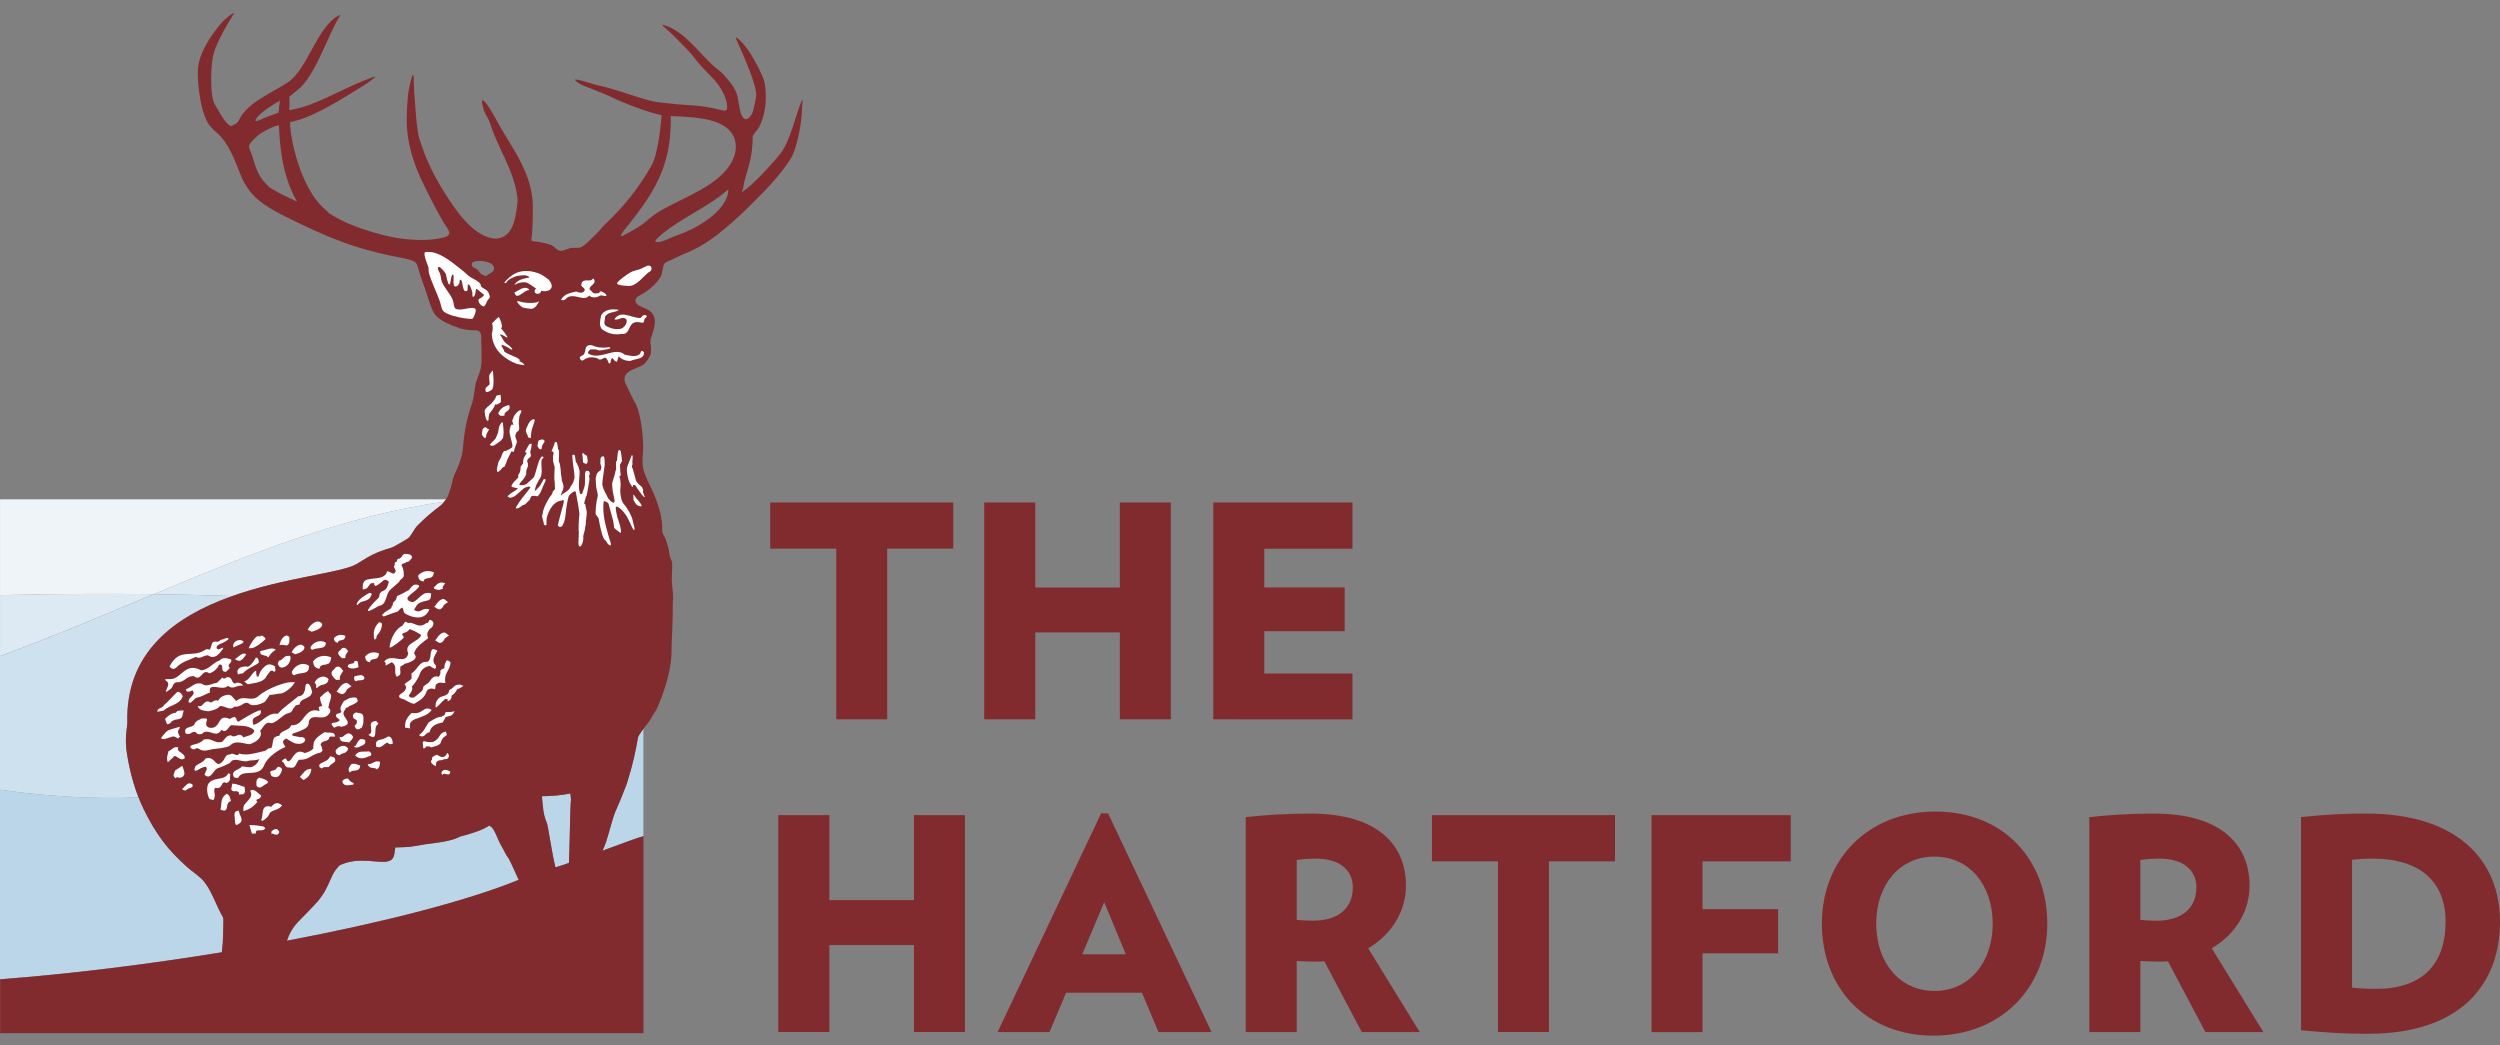 <svg fill="none" height="46" viewBox="0 0 110 46" width="110" xmlns="http://www.w3.org/2000/svg"><rect x="0" y="0" width="110" height="46" fill="#808080" stroke="none"/><path d="m.001 21.97v4.216c2.27-.051 4.531-.07 6.766-.042 4.284-1.791 8.3-3.414 12.777-4.07.03-.039.056-.074.077-.104h-19.619z" fill="#eff4f9"/><path d="m15.697 24.811c.599-.37.774-.493 1.527-.717.121-.035.624-.35.713-.399.131-.072.281-.425.423-.564.358-.364.628-.588 1.055-.916.036-.03.084-.086.127-.142-4.476.656-8.492 2.278-12.777 4.071 1.158.014 2.306.044 3.446.083 2.349-.833 4.846-1.024 5.484-1.416" fill="#deeaf3"/><path d="m.001 28.872c2.385-.884 4.609-1.828 6.766-2.73-2.234-.028-4.495-.009-6.766.042v2.688z" fill="#deeaf3"/><path d="m5.599 31.791c-.084-3.16 2.187-4.704 4.612-5.563-1.141-.039-2.288-.068-3.446-.083-2.156.901-4.38 1.845-6.765 2.731v5.873c2.145.308 4.178.414 6.094.34-.223-.566-.395-1.202-.504-1.881-.072-.413-.062-.747-.028-1.051.019-.151.037-.295.037-.365z" fill="#cee1ee"/><path d="m8.871 38.673c-.206-.199-.448-.354-.657-.541-.828-.742-1.348-1.407-1.908-2.556-.074-.155-.145-.32-.212-.491-1.916.074-3.948-.032-6.094-.339v8.339c3.082-.233 6.477-.652 9.758-1.189.022-.211.036-.392.042-.421 0-.011.047-1.071.014-1.107-.315-.524-.531-1.294-.943-1.694zm19.195-6.217c-.099.578-.214 1.151-.49 2.028 0 .001-.315.818-.441 1.08-.192.405-.301.97-.476 1.495-.008.022-.046.122-.102.259-.003.009-.037.082-.051.111.819-.302 1.606-.594 1.803-.64v-4.725c-.113.151-.232.325-.241.391zm-6.02 4.738c-.173-.285-.302-.832-.54-.862-.228.172-.762.349-1.286.482 0 0-.197.151-.935.255l-.585.08c-.282.039-.606.121-.907.124-.143.001-.275.007-.401.014-.062.287-.009.526-.323.61-.423.11-1.272-.227-2.124.173-.148.142-.262.311-.33.463-.306.686-.351.759-.613 1.096-.078.104-.748.791-.827.868-.301.298-.459.604-.553.893 4.139-.782 7.854-1.727 10.195-2.676-.21-.48-.412-.909-.429-.928-.156-.199-.174-.305-.344-.592zm1.799-2.161c.048.509.053.804.221 1.185.049.113.232 1.42.377 1.944.137-.039.321-.099.592-.195.028-.615.056-2.423.077-2.626.003-.032.011-.132.012-.164.003-.032-.011-.143-.028-.267-.387.083-.823.116-1.251.124" fill="#bbd6e9"/><path d="m31.963 7.463c-.744.916-2.308 1.384-3.155 1.971-.22.15-.396.35-.708.549-.095.057-.407.248-.616.343-.022.009-.126.097-.151.054-.05-.066.29-.449.325-.491.862-1.098 1.649-2.169 1.818-3.827.032-.377.052-.686.032-.954.072 0 .164.004.255.009 1.056.047 2.461.149 2.603 1.189.066.491-.189.894-.404 1.159zm.011 1.239c-.303.749-1.346 1.368-2.211 1.662-.243.079-.761.377-.92.266-.062-.047.269-.321.345-.382.752-.599 1.734-1.05 2.484-1.614.182-.143.342-.267.378-.303-.008.076-.008.21-.076.371zm-6.863 26.641c-.021.203-.05 2.011-.078 2.626-.27.096-.453.154-.591.196-.145-.524-.329-1.832-.377-1.944-.167-.381-.174-.677-.222-1.186.429-.008.863-.04 1.251-.122.017.124.031.236.029.267l-.013.164zm-12.486 6.049c.095-.289.252-.596.553-.893.079-.077.749-.765.827-.868.262-.337.306-.41.613-1.097.067-.152.182-.321.33-.463.852-.4 1.701-.062 2.124-.172.314-.083.262-.322.323-.61.126-.008.259-.013.401-.014.302-.002.625-.084.908-.124l.585-.08c.737-.105.934-.255.934-.255.524-.134 1.056-.311 1.287-.483.237.03.366.577.538.862.171.287.189.393.345.593.015.019.219.449.429.928-2.342.949-6.058 1.893-10.196 2.676zm8.355-29.551c-.052-.044-.271-.079-.215-.252.019-.053.141-.094.176-.095.362-.068.958.103.76.444 0 0-.313.211-.33.212 0 0-.145-.057-.174-.075-.086-.057-.16-.192-.216-.233zm-9.076-3.561c-.078-.064-.15-.132-.212-.21-.234-.21-.418-.591-.519-.968-.192-.734-.394-.586.061-1.037.11-.119.291-.236.496-.345.128-.063.306-.152.426-.183.036-.011.052-.018.113-.029.007.077.016.192.018.325.075 1.208.275 2.143.782 3.034-.454-.201-.749-.348-1.164-.588zm-.578-3.128c.218-.269.721-.561.919-.683.025-.014.05-.033.067-.046-.028.228-.042.44-.059.537-.111.041-.302.106-.499.178-.119.042-.273.135-.448.184-.134.033-.037-.099.021-.171zm21.097-3.364c.192.453.934 2.027.844 2.474-.035.174-.111.625-.175.735-.022.042-.149.262-.282.248-.276-.022-.298-.847-.386-1.102-.12-.333-.34-.586-.613-.889-.084-.093-.286-.241-.383-.321-.611-.535-1.374-1.635-2.254-1.838-.004-.001-.011-.004-.017.008-.003.009.005.033.021.05.034.032.24.188.662.619.242.247.57.564.766.841.232.328.811.842 1.012 1.134.137.202.33.531.364.835.022.199.022.259-.095.285-.075.022-.574-.167-1.338-.224-.069 0-.711-.057-.78-.057-.967-.108-.908-.066-1.73-.323-.549-.171-1.22-.408-1.819-.53-.072-.013-.865-.284-.912-.226-.037.04.228.202.284.226.234.104.909.351 1.169.473.329.161.624.287.917.401.455.178.886.339 1.432.463-.05.651-.178 1.739-.44 2.207-.522.938-1.245 1.846-2.009 2.556-.162.151-.318.373-.538.57-.188.173-.434.452-.614.494-.113.023-.267-.01-.398.017-.18.039-.323.138-.48.116-.154-.028-.206-.162-.343-.23-.179-.08-.47-.142-.693-.171-.168-.019-.236 0-.208-.152 0-.007.011-.015.018-.111.037-.495.044-.958.04-1.309-.022-1.433-.93-2.571-1.472-3.539-.131-.237-.411-.776-.629-1.025-.242-.268-.097.196-.059.345.047.171.198.366.248.51.037.082.069.202.098.284.286.846 1.016 1.986 1.125 3.008.007.064.021.146.018.192-.067.668-.166 1.509-.802 1.646-.039.011-.095.021-.134.021-1.003-.007-1.871-1.368-2.315-2.082-.448-.723-.78-1.383-1.072-2.313-.134-.428-.191-1.682-.232-2.135-.008-.074-.016-.543-.018-.606-.002-.026-.011-.061-.029-.061-.053 0-.133.425-.16.535-.091.361-.117 1.149-.117 1.471 0 .895.267 1.792.635 2.576.219.474.701 1.422.97 1.876.081.134.283.393.27.493-.029.23-.472.225-.612.266-.695.102-1.62.013-2.434-.211-.784-.215-1.514-.469-2.161-.871-.07-.054-.146-.098-.192-.166-.863-.675-1.384-2.217-1.569-3.394-.028-.2-.043-.46-.042-.498.08-.02.148-.039.217-.055.913-.228 2.14-1.017 2.826-1.44.235-.14.464-.29.675-.465.026-.022.034-.033.027-.041-.004-.006-.022-.003-.048.007-.99.307-2.31 1.117-3.233 1.352-.067.018-.324.086-.495.114 0-.088.007-.265.007-.303.002-.107-.003-.204-.003-.295.105-.072.212-.18.358-.292.791-.618 1.319-2.386 1.861-3.259.006-.007.024-.036.017-.042-.007-.007-.021.003-.042.013-.953.444-1.404 2.39-2.255 2.946-.693.455-1.564.802-2.031 1.443-.053.074-.17.356-.266.382-.038.008-.177.131-.25.091-.253-.152-.481-.634-.654-.905-.251-.397-.183-1.55-.13-1.977.08-.661.629-1.514.95-2.058.008-.011.011-.018.008-.022-.004-.006-.014.001-.026.006-.128.051-.44.331-.493.387-.448.506-1.025 1.352-1.069 2.054-.048.662.136 2.133.57 2.568.078.093.156.173.253.244.532.473.78 1.177 1.052 1.859.086.226.178.401.327.606.486.723 1.409 1.113 2.236 1.521.783.384 1.705.782 2.585 1.058.555.175 1.288.353 1.954.474.251.049.473.096.599.2.089.075.146.388.197.542.064.198.139.392.193.542.146.404.236.793.388 1.087.215.392.724.561 1.192.734.061.009.349.096.685.077.217-.008.244.248.232.368-.009.173.014.288.011.46-.009.443.03.444-.028.825-.011.087-.115.354-.185.573-.015.033-.036.068-.042.099-.044.213-.071.61-.141.826-.064.226-.344.918-.414 1.972-.029.426-.187.83-.382 1.238-.091.192-.075.297-.146.513-.073.226-.117.4-.192.519-.031.046-.158.231-.236.293-.426.328-.696.552-1.056.916-.141.14-.291.493-.423.564-.089.049-.592.364-.713.4-.752.224-.927.348-1.527.716-1.294.796-10.262.756-10.096 6.979 0 .071-.018.215-.037.364-.035.306-.045.64.028 1.052.141.884.389 1.695.716 2.372.559 1.149 1.08 1.815 1.907 2.556.209.186.45.342.657.541.411.4.628 1.169.943 1.694.033.035-.014 1.095-.014 1.107-.007.029-.02.211-.043.422-3.281.537-6.674.956-9.756 1.189v2.372h28.307v-8.67c-.197.046-.986.337-1.803.64l.05-.11c.056-.138.095-.239.103-.262.175-.524.284-1.089.477-1.494.127-.263.44-1.08.44-1.081.277-.877.393-1.45.491-2.027.017-.127.442-.649.442-.649.127-.164.227-.384.368-.584 0 0 .685-1.412.667-2.633-.007-.225.064-1.236.056-2.114.007-.05.014-.095.014-.152 0-.167-.017-.32-.036-.475 0-.014 0-.029-.003-.042-.004-.033-.003-.07-.007-.103-.035-.226.015-.67.004-.872-.015-.264-.109-.234-.128-.507-.015-.186-.075-.329-.124-.502-.033-.127-.106-.243-.167-.355-.011-.073-.018-.13-.018-.151.033-.945-.602-2.071-.618-2.11-.301-.687-.267-.713-.217-1.557-.035-1.032-.206-1.592-.312-1.853-.043-.025-.366-.712-.471-.935-.045-.093-.05-.193-.028-.285.071-.295.588-.381.795-.522.134-.087.284-.315.346-.477.005-.017.008-.032.008-.052v-.315c0-.025-.017-.044-.02-.066-.01-.047.005-.119.001-.173 0-.015 0-.031.005-.046.181-.556.37-1.048-.165-1.325-.22-.117-.516-.168-.503-.386.007-.167.223-.228.35-.312.339-.218.57-.421.761-.734.081-.136.081-.498.178-.591.068-.067.256-.124.382-.19.407-.206.805-.342 1.167-.55.98-.554 2.039-1.619 2.793-2.386.371-.378.969-1.059 1.244-1.55.219-.397.414-1.368.44-1.893.008-.125.037-.543.036-.563 0-.022-.002-.044-.011-.044-.009-.002-.021.008-.025.019-.26.631-.51 1.776-.918 2.309-.303.391-1.214 1.399-1.663 1.685l-.061.037c.014-.034.035-.082.044-.113.02-.051.03-.106.037-.154.105-.634.403-1.085.403-2.16 0-.105.196-.292.247-.378.345-.58.384-1.371.287-1.965-.064-.392-.642-1.405-.858-1.646-.018-.024-.353-.426-.401-.377-.021.018.015.099.032.132" fill="#822b2f"/><path d="m21.637 17.151c.139-.099.05-.828.05-.848 0-.017-.099.101-.142.167-.044.068-.003.364-.003.373 0 .011.003.042.004.055.006.009-.004.022-.017.026-.011.003-.057.062-.153.137-.001 0-.114.362.259.089zm6.698-1.655c-.17-.156-.103.057-.227.114-.178.099-.336.049-.613 0-.437-.381-1.047.254-1.604-.045-.05-.075.031-.132.075-.188.496-.041.162.109.682.002 0 0 .227-.026.208-.087-.018-.057-.391.098-.81-.103-.446-.049-.153.375-.476.478-.124.039-.022.24.081.188.103-.051.213-.199.63-.096.222.232.329-.288.492.193.034.099.096-.009.096-.009-.013-.105.031-.141.077-.195.054.059.094.162.199.166l.076-.239c.11.138.314.208.515.207.235-.115.622-.061.599-.386zm-2.41-2.493c.107.107.319.102.43.028.119-.08.176.009.304-.01.128-.021-.251-.288-.276-.175-.017.096-.086.028-.176.067-.125.019-.18-.127-.267-.18-.003-.069.037-.116.086-.162l.049-.043c.103-.094.117-.164.031-.281-.095.117-.174.09-.303.09-.156.005-.224.066-.227.227.047.083.185.122.146.221-.067.143-.271.091-.356.04-.263.062-.539.099-.682.364.097.037.149.028.221-.043l.063-.058c.022-.022.043-.033.071-.033.323-.113.652.215.889-.051zm-2.907.301c-.106-.017-.152-.055-.243-.052-.103.004.18.26.213.273.074.026.343.066.382.066.225-.028.27-.226.358-.339-.139.099-.469.088-.71.052zm.278-.542c-.172-.237-.473.015-.661.112.114.381.411-.129.661-.112zm3.149 1.142c-.035.204-.099.379.028.57.068.045.384.309.861.219.497.063.206-.66.88-.499.195.048.06-.129.217-.232 0 0 .067-.066-.006-.086-.073-.02-.128-.036-.238.118-.407.008-.858-.381-1.154.051.158.091.371-.189.54.024.029.223-.162.405-.339.411-.217.004-.265-.007-.472-.09-.286-.097-.12-.292-.14-.45.133-.245.422-.16.612-.303-.286-.062-.672-.029-.791.268zm-3.623 1.974c.018-.009.042-.014.066-.021-.029-.039-.082-.086-.124-.107l-.479-.215c-.002-.003-.004-.004-.004-.009-.032-.014-.061-.034-.09-.057-.006-.029-.015-.059-.028-.089-.013-.024-.031-.043-.047-.067l-.007-.032c-.005-.001-.011-.001-.014-.003-.007-.009-.011-.019-.019-.028l-.004-.086c.115.034.325.138.413.216l.065-.003c-.064-.149-.258-.222-.358-.345-.07-.088-.104-.199-.18-.283l-.006-.042c.101.019.196.081.267.136l.064-.005c-.041-.073-.186-.28-.29-.385.013-.028.034-.051.038-.078.011-.106-.074-.331-.138-.427-.079.053-.209.182-.297.282l.006.011c.037.138.032.298-.016.441.019.745.619 1.138 1.079 1.321.087.021.176.045.264.053.033 0 .067.009.1.017-.025-.033-.049-.061-.072-.096-.064-.028-.104-.069-.185-.098" fill="#fff"/><path d="m24.142 12.303-.192-.14c-.18-.127-.332-.169-.581-.225-.547-.072-.863.124-1.179.494l.061.036c.128-.204.261-.227.475-.321.124-.015.469-.099.567.061-.212.046-.564.096-.653.334.128-.098.383-.151.546-.105.102.05.215.132.329.21.026.021.057.033.086.052-.018.008-.047.019-.054.03-.114.253.271.256.263.061.12.036.244.044.385-.039.177-.15.022-.352-.052-.447zm-2.969.309c-.019-.019-.016-.089-.035-.119-.128-.157-.292-.203-.449-.306-.124-.079-.237-.21-.374-.311-.371-.289-.788-.66-1.268-.773-.096-.02-.325-.03-.353 0-.079.098.135.568.156.658.02.073 0.0.151.02.234.084.35.353.89.468 1.219.079.222.075.379.174.48.145.147.637.273.94.313.076.007.298.035.332.018.047-.02.194-.345.137-.425-.092-.13-.509.03-.706.019-.293-.011-.199-.14-.29-.405-.104-.301-.365-.514-.49-.833-.031-.088-.033-.215-.075-.347-.013-.035-.153-.228-.062-.289.051-.039.275.218.316.303.019.043.085.48.156.47.076-.015.06-.491.174-.428.047.026-.037.432.056.504.057.041.164-.02.201-.118.046-.031-.008-.162.056-.172.13.017.061.581.277.502.092-.033-.002-.268.075-.288.076-.024.173.331.176.367.003.024-.007.151 0 .154.149.101.128-.306.178-.332.015-.006.333.267.33.256.011.096-.226.182-.232.21-.053.159.171.316.214.309.102-.011.149-.284.212-.309.046-.022.095-.138.043-.193-.057-.251-.222-.239-.356-.367zm-8.87 21.138c-.125-.054-.115.1-.231.137l-.073.015c-.138.036-.132.051-.056.242.259.135.382.004.465-.265 0 0 .021-.08-.106-.129zm-.891.468c-.132.061-.139.159-.128.28l.005.087c.08.072.138.088.22.043l.045-.032.043-.028c.065-.052-.004-.008.124-.08.128-.072.067-.129-.076-.196-.067-.033-.154-.046-.233-.076zm1.991-.274-.049.059-.051.057c-.028.036-.065.082-.107.126l.156.135c.221-.112.334-.272.345-.494l-.021.002c-.126.004-.203.055-.273.115zm2.838-.886c-.248.04-.46-.058-.614.18l.091.077c.221.121.416-.003.607-.075.028-.09 0-.118-.084-.182zm-.875.706c-.046.086-.027.138.018.228l.046-.039c.123-.095.401.033.418-.269-.134-.039-.23-.11-.384-.063-.039.045-.075.088-.098.143zm-.046.494c-.146-.011-.309.078-.238.19.106.175.294.085.456.076l.025-.063c-.052-.031-.071-.035-.122-.064-.063-.047-.089-.072-.119-.138zm-.795-.977c-.064.126-.132.183-.262.234l-.08.042c-.101.049-.139.066-.135.14 0 .017.002.031.007.054l.057.035.049.033c.028-.035.064-.065.134-.067h.085c.008 0 .015 0 .024.002l.069-.009c.08-.154.295-.179.277-.305-.003-.019-.007-.047-.018-.073-.023-.058-.145-.083-.206-.087zm-5.366.884c.162.004.256-.304.431-.37.188-.051.358-.143.525-.223.061-.106.146-.141.238-.141.141 0 .295.069.453.066.056 0 .111-.011.178-.036.005 0 .011 0 .017.001.138-.002.255-.015.349-.041l.058-.02-.026.057c-.047.101-.115.193-.228.248-.048.039-.11.052-.173.052-.112.001-.241-.036-.336-.036-.111.153-.407.156-.39.357.003.024.008.053.016.078.025.051.072.072.137.072.022 0 .05-.003.078-.012.182-.399.873.007 1.12-.505.156-.449.76-.773.933-.834.008-.005.008-.014.008-.023.001-.037-.085-.109-.094-.195-.003-.036.011-.073.047-.103l.084-.065.015.007c.145.076.258.172.397.213.056.01.105.017.15.017.204-.005.284-.108.282-.182-.004-.059-.056-.116-.187-.116-.011 0-.026.002-.053.004-.076-.026-.18-.029-.264-.055-.032-.013-.057-.006-.071-.05-.003-.024.009-.03.029-.05.102-.043.206-.07.314-.116.581-.225.273-.376.473-.55.053-.045.124-.061.196-.061.09 0 .189.015.285.015.113-.004.22-.026.309-.138.039-.048.081-.098.075-.153 0-.026-.008-.059-.031-.089-.017-.011-.031-.029-.047-.046l-.007-.012v-.011c.04-.259.127-.344.117-.533-.003-.062-.098-.084-.128-.182-.197.1-.21.16-.359.284.011.164.042.199.091.354l.01.035-.036-.002h-.028c-.045.004-.049.004-.098.05l.043.164-.046-.011c-.06-.022-.114-.026-.162-.026-.21 0-.34.146-.459.291-.143.184-.259.366-.545.368h-.038c-.04.099-.09.142-.191.193l-.083.04c-.101.042-.212.097-.245.217l-.004.017h-.018c-.339.036-.221.298-.325.521l-.008.014-.015.002c-.039.002-.078.01-.107.013l-.147.107c-.242.05-.563.157-.853.162-.106-.002-.202-.013-.293-.044-.014.021-.043.072-.099.075-.015 0-.029-.004-.038-.01l-.063-.026c-.035-.018-.068-.026-.102-.031-.029 0-.057.011-.096.031-.224.01-.2.163-.323.302-.074.081-.126.12-.183.121-.086-.004-.134-.081-.21-.157-.086-.074-.152-.106-.236-.106-.041 0-.087.009-.124.018-.131.213-.333.21-.453.355 0 .002-.045.092-.037.145.004.032.004.037.039.039.019 0 .052-.007.099-.022.071-.049.188-.127.34-.151l.01-.002.011.008c.028.018.043.046.043.072-.002.094-.096.199-.096.284.061.05.111.067.152.067zm1.649-4.842c-.213.007-.37.094-.364.241.002.034.011.073.032.116l.065-.033.005-.003c.061 0 .096-.004.145-.019.165-.215.626-.367.701-.479-.007-.042-.012-.095-.028-.125l-.001-.004c-.022-.062-.043-.079-.106-.083-.031.077-.244.393-.36.404-.019-.003-.037-.005-.055-.014h-.036zm-.236-.499c-.084.061-.131.114-.227.169l.003.005c.028.053.14.079.188.077h.002c.117-.011.28-.237.292-.298-.039-.014-.071-.019-.099-.019-.051 0-.095.018-.158.065" fill="#fff"/><path d="m8.377 32.869c0 .009.003.02 0 .024.051.046.086.078.138.076.028 0 .061-.01.105-.03.015-.01.033-.021.052-.021.026 0 .045.011.069.025.096.066.183.083.266.083.094 0 .181-.03.26-.043.085-.029.258-.036.479-.065l.125-.031c.128-.011.245-.057.331-.154.084-.05.168-.067.254-.067.176-.002.344.063.512.08.211-.051.528-.236.512-.474-.003-.035-.012-.07-.026-.104l-.007-.017.013-.011c.05-.054.095-.132.143-.191l.049-.061c.047-.053.102-.086.169-.087.022 0 .05.004.075.009.015.004.028.009.045.009.205.002.525-.394.721-.432.178-.035.194-.119.248-.223l.044-.049c.042-.09.123-.106.225-.112.032-.163.096-.195.256-.263.178-.085.249-.117.302-.294-.034-.121-.095-.376-.206-.362-.022 0-.045.008-.065.012-.037.09-.033.185-.052.274-.05.162-.111.257-.297.27-.325.289-.613.447-.889.76l-.012.011-.014-.004c-.033-.004-.065-.008-.097-.008-.344 0-.62.404-.927.49l-.011.004-.009-.006c-.028-.019-.028-.044-.032-.074.004-.009 0-.018-.003-.026v-.025c0-.021-.001-.044-.006-.075.025-.07.071-.121.139-.141l.06-.035c.128-.051.164-.102.17-.23-.011-.02-.009-.024-.039-.024-.078-.003-.318.104-.955.494l-.014.009-.012-.009c-.046-.035-.052-.084-.078-.142-.022-.036-.037-.048-.065-.065-.079.026-.149.037-.193.083l-.012.01-.014-.005c-.091-.039-.16-.055-.214-.055-.279-.01-.228.431-.582.45-.037 0-.08-.002-.128-.018-.078-.035-.109-.092-.111-.145-.003-.083.041-.163.038-.208-.003-.028-.011-.046-.142-.046h-.059c-.048.003-.045.011-.098.037l-.105.053c-.067.044-.126.088-.163.197-.131.127-.41.074-.393.291l.007.052c.022.047.06.057.124.057h.05c.052-.026.13-.09.213-.094.05 0 .106.029.123.079l.089.028.124-.013c.063-.072.139-.103.212-.103.146 0 .291.088.416.088.081-.003.154-.033.227-.149l.014-.022.022.017c.043.031.079.039.108.039.081.002.15-.101.209-.179.025-.039.052-.063.103-.084.322.053.69-.035.986.217l.009.009.001.011-.001.007c0 .204-.33.23-.452.292l-.019.009-.015-.02c-.05-.079-.101-.098-.156-.098-.036 0-.074.011-.106.024l-.072.033c-.032.005-.06.011-.084.011-.045.002-.08-.014-.124-.049-.24.04-.223.151-.395.298-.039.009-.076.013-.11.013-.223.002-.321-.142-.54-.138-.046 0-.097.007-.143.013-.081.101-.174.135-.294.186l-.017.004c-.15.046-.295.054-.281.143zm-.263 1.153c-.004-.088-.064-.232-.092-.327l-.315.204c-.038.146-.147.215.021.347l.061-.055c.031-.001.061.024.084.036.139-.019.244-.072.241-.207zm-.321-.713.065.043c.094.069.171.083.273.009 0-.098-.042-.151-.123-.213l-.058-.045c-.111-.067-.14-.101-.11-.217-.176-.035-.214.033-.332.116-.033.023-.065.035-.092.044-.042.196-.103.293-.033.495l.219-.202c.064-.096.104-.086.192-.029zm-.177-.906c.111.002.169.084.223.091.042-.058.086-.094.086-.086-.003-.031-.035-.021-.053-.074-.025-.07-.042-.117-.042-.166-.002-.033.221-.258-.049-.152-.032.013-.198.055-.198.055-.282.077-.296.163-.475.371l-.003.003c-.016.015-.02.028-.02.028 0 .005.011.026.064.047l.061-.001c.028 0 .05 0 .071-.011l.03-.01c.001 0 .291-.096.304-.094zm.135-1.055-.008.011-.018.002c-.141.012-.253.084-.358.171l-.106.099c.025.068.033.097.056.149l.002.003c.019.073.026.117.145.05.084-.046.072-.081.072-.081s.138-.099.261-.099c.045 0 .139-.039.139-.039.056-.06.067-.021.087-.113l.021-.093c.003-.033.065-.149.009-.149l-.152.009c-.064-.001-.118.019-.152.079zm.292-.717-.035-.061c-.063-.093-.115-.131-.194-.132-.025 0-.331.342-.49.494h-.006c-.053.036-.1.09-.149.157-.018.017-.031.025-.063.041l-.077.031c-.095.055-.1.081-.109.158l.273-.052c.284-.257.731-.255.849-.635zm3.193-1.113c-.159.103-.245.386-.492.471l.163.12c.321-.07.699-.071.832-.378l.163-.213.019-.003c.004 0 .022-.004.042-.004 0 0 .004-.003.008-.003.042 0 .038.013.052.035l.045.012c.065-.031.051-.053.051-.087 0-.024-.007-.052-.016-.097v-.045c-.1-.068-.188-.097-.262-.093-.162 0-.424.298-.452.499l-.003.019-.022.008c-.017.007-.033.008-.05.008-.057.002.004-.073-.034-.092l-.005-.005-.003-.15h-.037zm-.957-1.03.013-.01c.159-.092.416-.146.423-.253-.047-.043-.106-.063-.173-.062-.143.001-.287.11-.282.254 0 .019.004.035.009.053l.008.018zm-2.873 1.611c.001.022-.004.044-.011.071-.045.111-.096.227-.097.279.062-.022.255-.154.275-.215l.032-.069c.028-.07.08-.127.165-.149h.014c.019.002.036.002.05.002.097-.002.179-.037.251-.083l.082-.056c.1-.073.195-.129.318-.13.009 0 .021-.001.039 0h.009l.006.007c.057.044.107.063.149.062.04 0 .081-.018.126-.057l.07-.073c.058-.066.109-.117.185-.117.047 0 .092.018.152.056.168-.061.253-.134.353-.259l.069-.121.018-.002c.009-.005.019-.005.032-.005.068-.002.084.067.085.104 0 .02 0 .043.001.063.007.061.013.11.071.141.022.008.041.011.058.011.039 0 .07-.018.102-.061.049-.054.056-.063.107-.104-.023-.024-.05-.049-.056-.094-.002-.037.02-.079.06-.119.049-.042.059-.072.058-.116 0-.012-.002-.029-.008-.048-.074-.028-.186-.061-.289-.058-.085.003-.157.024-.197.088l-.008.009-.011.003c-.277.078-.471.41-.806.434l-.006.002-.012-.004c-.141-.079-.258-.104-.362-.104-.168 0-.3.084-.427.185l-.152.127c-.051.043-.105.084-.163.114-.09.061-.199.066-.292.07-.031 0-.061-.005-.088-.002h-.012c-.061.002-.086.017-.086.02v.004c-.019.022.126.055.146.19zm.226-.659.115-.058c.24-.265.568-.333.854-.472l.017-.007.014.008c.056.028.1.035.139.029.114-.006.198-.088.322-.105.053-.005.11.014.166.059.045.013.086.015.125.01.143-.014.234-.11.338-.237l.046-.064c.025-.03.058-.05.052-.101-.002-.003-.002-.005-.002-.007-.037 0-.13.065-.201.075-.018.002-.041-.001-.061-.02v-.001c-.014-.013-.026-.033-.027-.053-.006-.073.058-.116.152-.16.18-.069.398-.191.372-.246-.001-.011-.021-.023-.086-.014-.07.009-.159.07-.246.077-.042.004-.064.076-.103.066l-.061.022-.009-.001c-.036-.01-.067-.011-.089-.009-.171.005-.134.182-.219.334l-.013.024-.022-.008-.05-.017h-.002c-.036.004-.077.005-.092.008-.588.427-1.144-.115-1.59.73-.007.008-.008.015-.007.024.001.033.089.097.169.112zm2.456.366c-.022-.008-.045-.013-.062-.011-.028-.003-.05.005-.072.02l-.01.007-.009.003.002.002c-.006.003-.013.005-.021.011-.014.009-.027.018-.056.022l-.013-.003c-.028-.01-.049-.028-.06-.046l-.241.233h-.011c-.131.014-.292.105-.451.11-.067.003-.139-.019-.201-.07-.053-.011-.097-.017-.139-.017-.217 0-.329.178-.563.261.017.086.033.106.091.106.025.004.056-.006.099-.017l.102-.037.014.022c.021.026.032.055.035.079 0 .06-.037.102-.081.154l-.058.055c-.056.061-.087.114-.085.178-.001.007.003.019.003.029.026.018.046.023.06.023.039 0 .092-.05.145-.104l.075-.072c.019-.03.053-.044.078-.046.232-.041.356-.152.58-.227-.006-.024-.008-.05-.01-.073-.001-.053.004-.098.035-.131.03-.033.078-.043.135-.045.03 0 .064.003.105.008l.148.02c.05.008.099.014.146.012.081 0 .156-.018.214-.072l.022-.017.023.02c.061.043.115.061.171.058.045 0 .089-.011.134-.03.11-.039.16-.053.234-.054.026 0 .06.001.1.004-.059-.093-.121-.131-.273-.137-.033.023-.06.037-.089.037-.08-.006-.096-.075-.125-.125-.026-.061-.056-.113-.119-.14zm5.122 2.512c-.035.02-.074.057-.111.085-.066.044-.085.033-.16.022.018.126.049.199.195.212.085.015.143.008.232.036.026-.05.061-.081.111-.122.023-.04.062-.081.056-.143-.099-.147-.195-.179-.323-.088zm.532-1.477v-.004c-.034-.138-.065-.149-.193-.151l-.148.024c-.028 0-.234.127-.266.132l-.074.116c-.043.074-.083.159-.081.236.003.033.011.063.032.1l.011.013-.01.023c-.069.081-.17.039-.225.117-.003.018-.005.032-.005.044.002.046.024.072.078.116l.092.073-.022.025c-.08.087-.193.086-.276.098-.061.022-.065.039-.065.055-.003.04.07.12.115.164.056-.036.125-.068.201-.07.039 0 .082.007.119.028.203-.044.285-.105.277-.188-.001-.039-.02-.088-.068-.154-.054-.081-.116-.152-.12-.244-.005-.056.021-.116.08-.175.003-.041.032-.091.097-.091l.095-.068c.07-.02.356-.151.356-.218" fill="#fff"/><path d="m10.415 30.826-.026.018-.201-.23c-.036-.004-.073-.047-.108-.045-.208.003-.384.088-.47.243l-.013.025-.021-.014c-.026-.007-.047-.012-.065-.011-.075-.002-.139.061-.226.098l-.014.003-.011-.009c-.053-.033-.094-.043-.128-.042-.077 0-.145.066-.216.143-.045.05-.081.071-.121.071-.032 0-.059-.007-.096-.017.065.188.189.195.458.238.17-.029.418-.088.508-.22l.006-.008.013-.001c.009-.002.017-.002.026-.002.15 0 .297.11.429.107.054-.002.109-.019.163-.072l.011-.011h.011c.021.004.04.008.061.008.078-.004.152-.032.223-.068l.084-.053c.052-.032.099-.054.148-.057.059 0 .113.031.172.084.052.017.108.026.169.024.145-.002.301-.061.414-.114l.068-.047c.072-.087.135-.177.186-.276l.006-.011.013-.003c.017-.002.031-.005.049-.005.105 0 .301-.051.409-.055.022 0 .047-.002.068-.007.242-.076.525-.353.577-.5 0 0-.156.013-.253.011-.095.003-.898.2-1.386.638-.089.061-.181.083-.267.083-.123.003-.24-.028-.353-.023-.1 0-.195.023-.295.107zm5.421.555-.095-.019c-.106-.022-.081-.019-.193.061-.017.043-.022.078-.017.105 0 .055.031.094.141.143l.013.005.006.013c0 .004.011.028.011.057.006.052-.014.131-.1.188.036.127.085.156.148.156.057.002.09-.031.169-.08.037-.031-.004-.051.035-.072.011-.062.036-.109.035-.149-.008-.18.054-.373-.153-.409zm-2.839-1.694c.228-.117.623.019.599-.39-.292-.199-.609-.011-.734.222-.047.088-.001.161.074.195l.061-.028zm-.492-.338c.241-.072.33-.407.254-.491-.195-.005-.208.017-.339.139l-.049.04c-.064.041-.056-.009-.115.072l-.033.101.033.064c.046.089.125.132.248.076zm-1.052-.643c.003.114.086.103.245.152v-.001c.056.017.082.046.102.077.099-.158.169-.242.337-.346l-.007-.004c-.05-.033-.107-.051-.173-.051-.158.004-.347.092-.504.117-.001.02-.001.04-.001.056zm.226-.582v-.02c-.002-.026-.013-.044-.049-.07l-.052-.037c-.006-.004-.019-.011-.039-.028-.007-.002-.017-.002-.023-.005-.016 0-.024.005-.047.022l-.029.014-.011.007-.015-.007c-.021-.007-.041-.008-.059-.009-.128-.005-.363.393-.414.528.035.003.067.003.098.003.188-.002.51-.27.642-.398zm.804.254c.04.007.088.015.134.024.109-.054.121-.149.117-.255l-.002-.065c.013-.066-.084-.142-.157-.11-.118.034-.197.163-.232.264l-.029.091-.017.061c.073-.015.104-.022.185-.01zm3.851 3.81c-.013.088-.071.122-.128.146.069.046.139.086.189.094.063.005.089-.006.114-.124.002-.011.003-.028.004-.045.008-.071.003-.143.011-.21.011-.076.046-.149.13-.202l-.103-.124c-.167.019-.219.059-.232.142-.006.033-.006.077.005.131l.004.088c.009.029.014.056.009.083l-.003.014v.008zm-.544.395-.036.039-.038.061c-.047.086-.052.141-.141.158.027.043.04.046.107.05h.021l.039-.004c.16-.069.347-.121.333-.255 0-.022-.004-.049-.016-.074-.05-.026-.09-.035-.12-.036-.057.001-.1-.011-.149.062zm-2.551-3.891c.086-.058.162-.112.156-.226-.096-.127-.22-.12-.334-.035-.1.064-.175.162-.23.273l.162.084c.086-.031.162-.049.246-.096zm.535.408c.017.168.067.295.279.326.052-.147.03-.116.175-.172l.098-.011c.033-.008.116-.033.14-.051.071-.053.107-.186.107-.268-.3-.125-.594-.073-.799.176zm.16 1.179.099-.077c.107-.112.388-.024.423-.323-.227-.236-.551-.042-.614.169.137.106.017.166.092.232zm1.389 2.658c-.185-.243-.462-.07-.559.097.01.115.046.189.187.195.089-.125.299-.036.373-.292zm-.578-.526-.001-.003c0-.013-.012-.051-.027-.104-.092-.116-.271-.037-.422-.091-.074.047-.521.269-.5.575.004.052-.04.052-.005.104l.01.019-.011.011c-.089.13-.232.163-.368.211h-.011l-.01-.005c-.082-.039-.148-.056-.203-.056-.145.001-.232.119-.312.227l-.037.056-.032.052c-.056.059-.091.088-.134.088-.08-.005-.037-.066-.12-.125-.033.013-.156.064-.149.134 0 .009 0 .013-.001.011l.074.044c.025.056.086.215.204.211.009.002.024 0 .049-.004.04.013.072.015.1.015.175.005.191-.215.308-.348l.011-.009.011.004h.071c.365-.003.468-.241.856-.313l.098-.087c-.035-.116-.017-.168-.082-.24l-.006-.011.002-.011c.023-.142.184-.146.264-.183h.003c.047-.017.076-.05.098-.076 0-.059.033-.099.084-.099h.023l.064-.002c.041.002.068.005.088.005h.015zm.979-5.79s.002 0 .003-.002c.042-.046.091-.092.156-.129l.011-.003c.028-.007.054-.018.089-.028.206-.055.304-.1.372-.315-.032-.053-.026-.053-.033-.05l-.011.001c-.008 0-.011-.004-.013-.002-.014-.002-.033-.002-.055-.002-.206.121-.512.293-.551.504 0 .008.008.009.008.01.012.008.022.017.024.015zm.992 1.166v-.001c.067-.117.065-.142.089-.27l-.003-.088c-.045-.033-.085-.049-.106-.049-.015 0-.02.002-.027.01-.13.129-.236.313-.222.544.006.143.003.11.04.221l.072-.072c.011-.182.075-.138.156-.295zm-1.494 2.637c.033-.043.008-.072.081-.116.067-.04.09-.086.167-.109-.024-.02-.047-.039-.073-.057l-.047-.044c-.043-.028-.078-.053-.127-.053-.135.033-.21.108-.291.215-.05.058-.046.07-.057.093-.015.023-.032.039-.074.059.1.078.185.132.251.131.05 0 .102-.026.172-.118zm-.618-.719.049.066c.021.028.042.055.067.085.109.108.106.042.245.05 0 0-.043-.088.012-.183.046-.075.072-.138.124-.203l-.039-.05c-.087-.129-.158-.174-.29-.112-.066.13-.239.154-.168.346zm-.922-1.259c-.046.07-.006.12.059.147l.058-.025c.202-.084.55.011.535-.296-.258-.149-.543-.002-.652.173zm.314-.754c.102-.061.185-.118.181-.243-.111-.132-.249-.127-.378-.036-.114.07-.198.176-.263.298l.183.086c.098-.035.182-.055.279-.105zm.872.588c.032-.09.017-.072.111-.106l.06-.008c.021-.005.072-.017.086-.03.047-.032.07-.109.07-.162-.188-.074-.375-.042-.503.107.009.103.039.179.174.199zm1.726.678c.056-.041.082-.142.082-.205-.228-.095-.454-.055-.611.135.011.129.05.226.212.252.04-.115.022-.09.135-.132l.076-.011c.024-.006.089-.022.106-.039zm-1.551-.429c-.058.099-.206.123-.147.27l.041.053c.017.018.033.04.059.061.091.087.091.035.209.041 0 0-.037-.072.01-.14.041-.064.063-.11.107-.162l-.032-.039c-.074-.099-.134-.139-.247-.086zm.731.831-.024-.19c.007-.103-.1-.1-.158-.079-.002.083-.017.095-.11.106l-.05.011c-.018.007-.037.007-.059.014-.049.028-.069.062-.078.116.136.122.334.072.478.021zm-.137.609.048-.004c.058-.066.429.033.329-.193-.098-.124-.256-.035-.398-.024-.057.05-.043.171.021.221zm2.408-4.075c-.031.047-.052.088-.106.095-.331.188-.468.236-.468.236.002.023-.047.152-.055.179l-.105.095c-.027.066-.043.109-.04.154.001.029-.053-.002-.04.037v.012c-.008.095-.115.109-.156.149l-.125.073c-.082.07-.146.138-.146.138l.079.065s.325-.13.567-.201c.084-.008.117-.123.221-.183l.009-.005h.011c.041.019.029.033.037.043.005.013.01.028.016.045l.019.073.006.013-.004.008c.011.094.36.221.454.231.066.013.124.017.179.017.237-.003.396-.121.495-.353-.056-.017-.103-.028-.147-.025-.047 0-.095.011-.149.039-.07.031-.12.07-.197.07-.044.002-.092-.013-.148-.045l-.032-.015.015-.031c.148-.29.216-.298.549-.382.177-.019.18-.16.184-.313-.054-.019-.104-.028-.146-.028-.249-.001-.382.263-.624.399-.012.007-.025.009-.036.009-.071-.005-.216-.04-.236-.152 0-.012 0-.023.004-.031.026-.077.151-.162.275-.269.127-.099.244-.219.238-.254 0-.003.001-.003 0-.007 0-.011-.011-.025-.035-.036-.022-.009-.047-.014-.05-.017-.029-.003-.054-.007-.075-.007-.074 0-.125.046-.184.11l-.056.068z" fill="#fff"/><path d="m16.317 25.667.008-.007h.102c.012 0 0 0 .026-.005.036.005-.017.073.045.114.007.007.014.01.028.007.071.007.219-.142.345-.235.027-.018.056-.03.084-.03.074 0 .111.057.134.072l.022.014-.009.026c-.064.199-.071.327-.312.405l-.082.085c-.001.045-.014.121-.056.201 0 0-.081.066-.213.21-.131.136-.262.308-.251.351l.001.009s0 .001.01.001c.076.004.279-.117.453-.215l.004-.006h.007c.374-.057.282-.477.498-.701l.02-.022.383-.338c.006-.028.018-.058.041-.077.06-.051.119-.084.156-.169.004-.007.006-.018.004-.032-.001-.09.01-.273-.093-.441l-.007-.011.004-.014c.015-.054.067-.069.114-.069l.113-.063c.076-.004.119-.033.155-.091.051-.063.081-.074.076-.121-.003-.072-.056-.132-.247-.142h-.102c-.013.017-.036.035-.056.05-.033.055-.073.118-.145.158l-.007.004h-.011c-.01 0-.021-.002-.027 0-.074 0-.05.114-.08.125-.079.052-.079.029-.081.079.003.083-.033.134-.04.141l.084.193c-.015.041-.043.101-.113.119-.049.001-.254-.156-.273-.089-.096.293-.412.281-.672.313-.263.044-.415.037-.399.462-.002.003 0 .003 0 .003h.004c.231-.003.207-.116.356-.266zm.849 6.758c-.078-.058-.201.045-.201.045-.23.132-.465.009-.417.38.222.106.321-.104.49-.179l.052.041c.069.048.12.034.192.008l-.011-.115c-.001 0-.026-.127-.106-.18zm-.93 1.194-.059.003c.047.113.086.16.225.167.099.013.117.004.175.067l.035-.024c.096-.072.113-.214.105-.313-.215-.08-.299.092-.481.1zm-6.474.906c.059-.109.082-.127.22-.072.226-.12.101-.251.156-.389l-.096-.043c-.158.367-.668.115-.892.494-.069.193-.029.477.069.64l.166.05c.159-.199-.039-.43.087-.541.179.053.25-.061.29-.139zm-1.592.04-.046.042c-.033.043-.072.074-.117.113.084.061.138.09.216.024.035-.026.075-.065.128-.063.085-.04.155-.041.114-.166-.134-.09-.212-.036-.295.05zm2.169.252.062-.009.064.022c.078.056.052.09.039.128l.191-.01c.075-.041.09-.099.084-.167-.003-.029-.006-.052-.006-.073l-.011-.044.003-.037c-.048-.013-.099-.03-.147-.05l-.104-.036c-.107-.037-.177-.059-.294-.06l-.046.254c.033.066.086.088.163.083zm-.36.108c-.3.185-.207.41-.279.69.182.093.258.067.289-.112l.012-.087c.005-.021.018-.04.026-.061.031-.072.07-.082.131-.102-.023-.129-.042-.256-.18-.329zm13.742-15.185c.011.011.017.017.028.024.019.004.019.004.026.004 0 0 .004-.001.007 0h.012l.001-.001h.008c.035-.011.016-.011.022-.017.002-.004.002-.011.011-.033.001-.022.004-.049.009-.077.007-.053.12-.189.12-.23 0-.006.008-.006-.009-.018-.007-.007-.066-.061-.08-.061-.05.005-.134.028-.17.053-.045.039-.047.196-.049.198v.005s-.007.015-.011.031v.004c.004.03.049.071.05.08.01.014.017.032.024.038zm-2.35-.941c-.05.002-.076.026-.113.058-.042.04-.048.207-.049.21 0 0-.006.019-.009.036v.004c.003.033.049.075.05.086.008.018.019.032.023.039.011.013.019.022.03.029.017.004.018.004.028.004h.025c.036-.011.018-.015.022-.017.003-.007.003-.017.01-.037.004-.023.006-.052.009-.084.01-.055.121-.203.121-.244 0-.004-.057-.005-.07-.022-.006-.003-.068-.061-.079-.061zm4.265 1.287c.011.061.008.215.018.256.003.006 0 .006.013.019.005.007.117.052.126.052.032-.014.043-.04.06-.074.021-.052-.017-.219-.017-.219v-.003s0-.019-.002-.039v-.004c-.009-.031-.108-.068-.114-.077-.008-.014-.019-.032-.025-.036-.011-.009-.018-.015-.027-.019-.012-.003-.014-.003-.017-.003-.003.003-.003.003-.004.003h-.009l-.006.003c-.023.015-.011.013-.013.019 0 .007.001.017.001.04.006.023.011.052.013.083zm-2.409-.871c.011.017.026.033.037.044.017.011.024.005.031.011h.04c.025-.009.019-.011.025-.014.004-.009 0-.008 0-.009.005-.015.001-.119.019-.248.031-.18.148-.437.149-.515-.001-.005 0-.01-.008-.021-.008-.01-.025-.018-.042-.015-.036 0-.058.015-.085.033-.026.015-.051.039-.078.071-.036.039-.075.116-.106.189-.017.036-.028.066-.043.093-.003.013-.007.022-.011.029-.004.003-.004.005-.004.01 0 0 0 .002-.001.002h-.002c0 .004-.003.033-.011.076-.001.004-.001.006-.001.008 0 .055.063.151.07.175.007.033.022.066.027.083zm-1.147.122c.011-.011.056-.062.057-.068.003-.008.012-.1.021-.208.006-.103-.028-.409-.028-.434 0-.022-.021-.065-.057-.037-.038.024-.1.159-.106.169-.003.013-.016.064-.021.094-.006.035-.025.135-.028.166-.007.026-.06.169-.104.259-.043.088-.282.27-.256.3.023.033.117.05.171.025.057-.025.267-.179.293-.2.023-.022.05-.05.058-.065zm-.423-1.296c.037-.037.07-.129.096-.153.008-.013.022-.081.028-.086.003-.002.006-.003.006-.007.012.004.026.004.045.004h.025c.035-.004.085-.049.12-.059.058-.019.061-.073.061-.113-.002-.028 0-.102.002-.16 0-.018-.031-.004-.013-.048.049-.099-.189-.004-.189-.004-.031.098-.057.152-.193.313-.071.083-.187.16-.235.216-.024.031-.046.055-.062.073-.013.02-.021.028-.022.05-.002.007-.002.018 0 .028.001.048.011.118.018.177.007.04.024.095.041.141.006.022.013.043.019.061.007.008.009.017.013.018 0 .004.004.009.007.011.002.003.008.013.032.011.003 0 .007-.002.011-.002l.01-.007c.022-.021.022-.041.022-.071v-.013c0-.001-.002-.002-.002-.003-.002-.04.008-.07.022-.174.004-.04.071-.13.138-.203zm.783 1.948c.005-.033.06-.12.071-.131.002-.014.031-.004.054.018.021.023.049.013.05-.025.004-.034.05-.176.068-.222.019-.048.084-.19.047-.256-.035-.062-.061-.173-.058-.207.004-.034.046-.129.046-.131.001-.003.008-.009.011-.011 0 0 .041-.033.084-.074.045-.036.029-.218.016-.286-.015-.066.017-.302.026-.353.01-.052.1-.196.087-.232-.011-.035-.059-.04-.113-.007-.054.031-.216.207-.232.283-.015.076-.072.15-.061.156.007.002.038.146.046.152.011.008.011.024 0 .033-.008.01-.051-.048-.096.015-.041.058-.076.262-.067.31.003.049.05.232.061.283.013.052.084.283.065.353-.021.073-.284.18-.29.185h-.012c-.003 0-.011-.004-.017-.004s-.029.004-.042.007c-.016.009-.067.08-.079.11-.011.031-.047.125-.056.16-.013.033-.078.143-.1.171 0 0-.191.581 0 .46.054-.036.18-.19.185-.193.002 0 .005-.002.009-.002h.006s.018-.005.037-.01c.019-.005.049-.084.061-.117.022-.033.066-.166.078-.212.017-.04.1-.188.113-.223zm.83 2.036c.06-.029.045-.099.095-.171.047-.072.286-.018.287-.013.001 0 .082-.087.117-.154.042-.069.129-.314.182-.413.056-.099.062-.161.05-.173-.028-.043-.074-.028-.092.002-.019.031-.135.261-.172.298-.029.037-.146.16-.168.181-.027.021-.041.011-.035-.02.001-.033.028-.127.057-.21.035-.081.154-.292.192-.347.033-.05.057-.241.051-.279-.002-.04-.017-.359-.013-.383.007-.028 0-.118.022-.129.015-.008.044-.051.044-.051s.022-.019.025-.019c0 0 .006-.002.006-.005 0 0-.006-.009-.012-.028-.01-.012-.044-.041-.072-.022-.025.019-.098.145-.12.199-.019.055-.07.21-.086.274-.018.061-.071.25-.084.298-.012.051-.06.144-.065.149 0 .005-.003.005-.006.005-.007.004-.043.044-.087.084-.045.047-.169.157-.212.195-.047.043-.217.06-.234.06-.017 0-.06-.008-.081-.014-.022-.003.015-.097.117-.196.13-.132.178-.272.178-.285-.006-.018 0-.099.003-.146.006-.041.065-.175.072-.197.002-.029.002-.099 0-.124-.002-.024-.031-.075-.035-.077 0-.007-.006-.013-.003-.022 0-.001.011-.034.022-.073.017-.036.118-.101.138-.131.018-.036-.011-.156-.011-.16 0-.005-.008-.022-.011-.028-.002-.004-.002-.017 0-.018.002-.005.015-.059.036-.122.017-.057.03-.217.03-.224 0-.007-.078-.039-.128.041-.04.079-.175.307-.167.313.018.003.054.026.066.031.009.008 0 .036-.019.063-.022.028-.059.092-.089.145-.028.05-.047.217-.047.223v.04c.001.015-.011.024-.022.024-.013 0 0 .055-.05.075-.051.018-.029.178-.047.235-.016.063-.095.176-.095.196 0 .02.006.062.008.069.002.011-.002.022-.008.028l-.181.182s-.149.168-.1.213c.045.039.234.055.262.065.025.009-.071.088-.215.175-.146.088-.245.188-.232.19.015.003.098.068.131.062.034-.005.149-.062.174-.069.024-.003.101-.086.143-.117.045-.028.206-.178.255-.223.051-.048.217-.092.223-.088.011 0 .045.008.062.011.016.005.023.022.016.033-.008.017-.134.182-.284.365-.149.184-.309.43-.309.436 0 .003-.058.097-.049.103.036.033.078 0 .117-.002.046-.003.179-.146.239-.139.063 0 .167-.157.224-.189zm2.651-1.269c-.011-.065-.15-.045-.155-.011-.004.014-.025.094-.025.098-.004.011.003.178 0 .217-.008.049.004.234-.011.301-.014.068-.09.284-.105.329-.011.019-.017.045-.058.05-.042-.004-.047-.032-.056-.055-.009-.043-.024-.121-.036-.179-.004-.026-.005-.077-.005-.132 0-.085.001-.189.011-.249.011-.094.022-.344.022-.378v-.005c0-.021-.025-.128-.045-.188-.014-.043-.11-.239-.128-.257 0 0-.029-.244-.039-.267-.016-.019-.106-.047-.111.017.008.088.022.296.033.367.012.084.049.333.053.39.007.052.011.167.014.186v.003h-.002l.003.003c-.002.013-.005.039-.005.044 0 .005-.002.009-.002.017h-.003c-.003.002-.003.003-.003.008 0 .01-.003.021-.009.033-.01.028-.021.065-.031.109-.024.084-.123.174-.15.264-.051.116-.284.241-.326.26l-.065.073c-.035-.005.02-.097.02-.104 0-.009.025-.077.03-.089.011-.013.009.044.05-.132.036-.169-.074-.284-.074-.395 0-.05-.001-.086-.009-.102-.028-.077-.032-.375-.051-.444-.011-.047-.02-.163-.033-.173-.006-.009-.017-.014-.02-.03l-.011-.048-.001-.063c0-.037.002-.087.007-.123.002-.031.002-.096.002-.158 0-.04 0-.082-.001-.094 0-.018-.021-.061-.029-.068-.009-.01-.012-.018-.015-.033 0 0-.011-.081-.022-.171-.003-.029-.015-.074-.028-.115-.042-.035-.095 0-.099.024-.009.097-.111.296-.139.372h.016c.013.005.026.011.037.011.025.005.031.025.035.034.001.013.005.024.005.035 0 .017-.004.025-.005.043-.006.036-.015.09-.021.117v.044c0 .05.001.116.007.157.008.051.062.231.066.237l.003.017c-.002.022-.017.337-.017.463 0 .059.004.117.011.151.021.116.008.293.015.306.007.009.007.019.007.028 0 .003 0 .012-.006.019-.008.008-.008.008-.01.014-.002.004-.009.011-.015.015l-.052.059c-.042.044-.021.112-.084.18-.113.116-.375.607-.375.799 0 .002-.032.166-.032.11.009.13.084.275.084.384 0-.004.111.099.114-.028 0-.093-.017-.198.035-.356.105-.309.288-.638.638-.674.019-.011.022-.013.041-.019h.01c.029.002.033.022.033.03.006.01.006.019.006.025 0 .087-.084.315-.15.585-.057.243-.096.366-.12.466.009-.007.057.076.062.072.15.039.178-.143.198-.164 0 0 .004-.004.004-.007.006-.009.008-.018.013-.033.009-.021.017-.059.029-.099.019-.083.04-.19.046-.297.014-.222.094-.632.123-.725.027-.086.137-.166.201-.211.024-.012.033-.02.051-.024.002-.002.011-.003.017-.003.034 0 .056.026.056.053v.007c0 .029.095.448.156.927v.011s-.038.299-.038.639c0 .036 0 .071.006.108.017.309-.061.661.043.682.011-.009.051.01.053-.025.034-.025.111-.217.106-.324v-.025c-.003-.014-.006-.026-.006-.039.002-.124.076-.28.076-.342.002-.087.038-.188.038-.22.002-.039.002-.082.002-.108v-.017c0-.019.051-.32.041-.421s-.064-.256-.064-.346h-.047c.003-.102.047-.225.058-.254v-.007c0-.033.064-.139.064-.185.002-.06.076-.382.102-.58.022-.143-.019-.16-.013-.216 0 0 .041-.097.039-.097l-.032-.087zm1.386 1.045c.006-.011-.033-.197-.009-.32.02-.122.004-.418-.035-.473-.042-.05.061-.102.06-.107-.011-.005-.015-.018-.011-.03.003-.008-.031-.124-.022-.186.004-.062-.004-.087-.006-.116-.003-.026.004-.028-.003-.065-.009-.042.003-.05.012-.074.018-.033.022-.061.026-.061.007 0 .025-.041.05-.083.005-.013-.031-.245-.043-.364-.009-.119-.079-.118-.079-.127 0-.007-.067.013-.076.251-.004.092-.025.213-.025.218 0 .003-.004.009-.005.015-.006.003-.033.009-.035.046-.009.072 0 .196.002.21.004.06.004.16 0 .182-.002.019-.007-.043-.007-.039-.002.005-.009.009-.011.015-.004.002-.012.057-.028.127-.015.068-.09.324-.117.4-.027.076 0 .331.05.571.057.237.061.302.017.321-.067.033-.252-.153-.284-.244-.03-.086-.153-.279-.176-.362-.025-.083-.044-.154-.044-.154l-.003-.007c0-.001-.003-.029-.003-.04 0-.013.007-.134.013-.189.008-.055.041-.306.055-.389.01-.087.031-.209.037-.278.004-.068-.006-.281-.024-.331-.013-.05-.042-.046-.046-.039-.166-.007-.105.247-.119.279-.023.03.056.186.042.205-.012.024-.014.079-.018.087-.004.008-.007.017-.007.02 0 .005-.003.014-.007.015-.003.001-.152.11-.171.172-.018.065-.046.174-.046.195 0 .022.01.284.022.386.013.099.08.317.072.371-.01.054-.029.134-.037.178-.004.004-.004.011-.004.011s-.054.267-.059.569c-.001.13.121.151.141.281.039.26.15.712.191.787.043.079.061.127.078.127.016-.002.06.045.081.09.057.111.085.108.138.144.047.03.047-.053.047-.065.006-.011-.206-.622-.288-1.081-.079-.459-.037-.721-.037-.739-.001-.015.008-.066.025-.061.018.006.165.034.196.122.025.09.139.5.195.717.053.217.035.324.056.342.019.02.161.146.204.171.045.022.086.044.089.044.002 0 .024-.162-.095-.5-.124-.333-.149-.647-.122-.654.106-.03.399.243.555.582.154.338.216.473.24.446.061-.068-.028-.223-.06-.416-.031-.197-.247-.571-.374-.706-.129-.135-.149-.374-.151-.379-.003-.005-.003-.017 0-.02zm.509-.376s.044-.009.038-.028c-.026-.088.059-.055.069-.055.008 0 .026.008.031.014.002.007.163.254.275.395.091.115.128.127.143.119.015-.008-.092-.162-.078-.27.018-.1-.075-.21-.106-.222-.031-.014-.189-.17-.209-.247-.021-.081-.113-.446-.155-.544-.045-.102.017-.16.009-.167-.009-.007-.011-.023-.002-.029.008-.008-.017-.061-.011-.067.005-.007.022-.147.017-.219 0-.072-.027-.092-.036-.083-.009.017-.137.359-.198.502-.06.143.032.612.115.737.078.119.097.163.1.163zm-8.242 11.978c.061.002.111-.009.145-.046.018-.063.035-.063.032-.106-.003-.047-.021-.087-.077-.12-.039.113-.11.179-.201.179-.074 0-.156-.04-.245-.104-.026.014-.052.028-.085.033-.081.041-.143.077-.136.16v.005l.002.017-.009.008c-.029.032-.037.06-.037.083-.001.073.126.164.213.199l.016-.152c.033-.086.118-.107.195-.107.065-.002.127-.044.187-.05zm-.131.551c-.032.073-.02.07.014.145l.036-.035c.089-.078.307.143.319-.12-.105-.036-.175-.097-.29-.061-.029.041-.064.024-.08.071zm-.807-8.368c.046-.116.027-.096.153-.14l.087-.01c.026-.007.098-.026.119-.041.063-.044.095-.149.096-.215-.262-.1-.512-.058-.695.144.015.134.057.237.24.262zm3.695-7.506c.018-.014.067-.055.075-.077.033-.049.017-.134-.005-.178-.236.039-.416.17-.479.375.058.084.134.132.281.077-.009-.097-.014-.073.066-.153l.062-.044zm-2.841 8.274c-.126.033-.195.101-.269.199-.048.055-.043.061-.057.086-.011.02-.027.034-.064.053.091.07.167.121.231.12.046 0 .093-.026.159-.11.029-.036.006-.063.073-.106.059-.037.084-.075.156-.101-.027-.018-.045-.036-.071-.053l-.045-.04c-.04-.026-.071-.05-.115-.047zm-.23 1.67c-.046.056-.042.065-.055.089-.011.02-.029.033-.064.052.089.07.167.127.227.121.049 0 .095-.026.158-.109.032-.036.008-.063.077-.107.063-.039.085-.077.156-.102-.023-.018-.046-.033-.071-.052l-.042-.041c-.042-.024-.072-.049-.117-.047-.123.028-.192.103-.27.196zm-.144-2.111.058.019c.025.004.048.012.075.019.121.018.113-.015.251-.055 0 0-.054-.031-.009-.094.036-.054.056-.09.1-.139l-.044-.013c-.104-.034-.177-.034-.299.041-.056.083-.223.152-.13.222zm-1.498 3.652c-.002-.028-.005-.061-.008-.091-.001-.041-.001-.085.009-.136l.003-.018.018-.008c.015-.003.033-.017.057-.029l.065-.039c.033-.039.085-.061.151-.061.159-.059.393-.16.377-.288-.002-.033-.019-.076-.06-.131l-.013-.013.006-.015c.071-.277.404-.491.618-.658-.027-.053-.04-.1-.041-.147-.006-.102.049-.181.124-.274l.071-.043c.048-.061.079-.12.076-.182-.002-.03-.012-.063-.033-.093-.043-.044-.085-.063-.108-.063-.025.002-.043.01-.066.066l-.022.035c-.019.05-.048.029-.086.037-.098.08-.187.112-.267.112-.185-.004-.32-.131-.459-.124-.017.004-.04.004-.06.01l-.017.002-.014-.008c-.046-.036-.076-.045-.092-.045-.05-.013-.077.127-.178.193-.352.174-.536.761-.522.93 0 .007.002.011.003.014.111-.003.607-.399.61-.446.006-.008.006-.011.006-.021.006-.025-.052-.044-.067-.113 0-.039.034-.058.067-.068l.07-.024c.072-.028.136-.061.164-.121l.011-.02.031.004c.126.036.362.16.464.235l.027.018-.013.028c-.029.061-.076.11-.14.16-.216.151-.473.245-.458.468.003.041.013.088.036.142l.005.011-.003.013c-.039.174-.146.237-.279.237-.047 0-.096-.006-.15-.009l-.162-.026c-.053-.007-.1-.011-.141-.009-.125.002-.216.034-.319.141.041.039.062.077.064.119.001.024-.002.046-.01.072l.276-.152.018.011c.113.077.131.171.134.259v.011c0 .071-.001.122 0 .163.003.065.015.111.065.201.165-.079.165-.132.163-.219zm2.148.797c-.03.323-.356.203-.498.402-.067.081-.108.188-.104.292 0 .029.007.056.013.081l.017-.011c.137-.094.236-.248.377-.357l.006-.008h.006l.046-.001h.009c.011 0 .017 0 .032-.004h.006c.038 0 .009.077.022.101.1-.033.173-.104.169-.204 0-.007-.003-.017-.005-.023l.014-.019.002-.013c.072-.034.124-.092.172-.16l.041-.065c.053-.086-.001-.063.078-.063.031 0 .058-.052.097-.044.058-.056.12-.059.109-.096 0-.01-.119-.025-.132-.051-.316.02-.204.104-.472.244zm-.961.812c-.031.002-.061.005-.081.011-.187.111-.267.193-.465.195-.047 0-.095-.001-.149-.007-.277.259-.29.444-.29.64l.228.037-.017-.13c-.013-.232.322-.305.322-.305.304-.125.451-.142.638-.37-.039-.044-.108-.072-.187-.072zm.845.158c-.1-.002-.027.081-.117.151l-.012.011-.019-.002c-.032-.007-.058.048-.086.048-.192-.011-.561.251-.567.261-.135.201-.181.373-.412.546.049.036.085.055.123.057.036.002.08-.012.14-.061.052-.046.09-.116.197-.121.074-.284.271-.371.585-.436v-.003l.132-.236c.29-.069.275-.064.392-.254-.059.017-.107.028-.188.034l-.168.005zm-.253 1.35c.011-.082.049-.156.106-.217.029-.029.062-.058.093-.078l.067-.051-.045-.148-.01.003c-.166.031-.209.11-.269.192l-.036.063c-.059.077-.113.13-.201.175-.047.029-.103.037-.157.033-.106.007-.214-.026-.298-.043-.042.029-.047.055-.047.097 0 .014.003.033.008.051l.011.087c.002.03.002.048-.002.073.019.007.033.011.043.011.018-.003.033-.01.054-.03l.043-.059.015.002.045-.002c.018.002.037.002.052.002.047-.002.072.022.088.044.16-.044.361-.075.437-.205zm-.642-2.224c.022-.103.128-.16.234-.163.046 0 .089.013.129.033l.031-.033.025-.171.011-.007c.181-.148.182-.044.416-.073-.012-.036-.019-.074-.019-.113-.013-.355.231-.452.241-.789-.054-.052-.096-.083-.149-.083-.008.005-.019.006-.027.006-.046.097-.099.193-.093.291v.017l.007.025-.024.008c-.294.121-.06.116-.217.357l-.013.02-.022-.009c-.035-.01-.067-.011-.094-.011-.119 0-.182.079-.245.16l-.058.078c-.091.113-.248.162-.259.22-.035.236-.138.223-.329.403-.058.054-.114.074-.164.075-.072 0-.117-.039-.132-.055-.006-.008-.009-.017-.011-.029.002-.039.028-.06.032-.065.056-.081.12-.17.114-.251 0-.018-.004-.043-.013-.063l-.009-.019.013-.014c.167-.186.29-.386.368-.615.075-.154.236-.269.41-.284l.018-.002.011.017c.023.025.052.037.078.05l.045.022c.029.011.046.028.06.043.058-.029.065-.039.065-.098v-.05c-.078-.064-.11-.138-.114-.211-.007-.16.109-.313.177-.444-.084-.044-.14-.068-.179-.068-.058 0-.093.044-.115.182l-.014.116c-.011.084-.029.215-.142.262l-.009.001h-.006c-.012-.001-.022-.002-.035-.002-.316-.004-.382.356-.645.512l.009.218-.007.008c-.058.076-.15.12-.224.175-.027.014-.051.042-.082.074.038.041.064.084.068.135 0 .05-.02.096-.064.152-.106.12-.251.15-.242.254.002.008.004.017.004.029l.089.057c.166.025.371.215.568.232.228-.129.451-.263.535-.51zm9.12-8.698c-.034-.008.021.225-.011.218.077.143.15.321.372.297-.032-.164-.203-.272-.295-.435l-.065-.08zm-16.553 13.407.052-.011c.067-.039.12-.073.11-.157-.114-.079-.182-.178-.295-.225-.07-.031-.114-.018-.18.011.083.193.046.275-.088.428l-.078.088c-.125.131-.156.207-.128.393.28-.092.421-.191.607-.404-.035-.059-.076-.094.001-.122zm.824 1.31c-.054-.001-.106.032-.156.066l-.028.013-.009.01-.003.011-.009.072-.006.032.028-.001.004-.004c.046 0 .115.05.187.052h.004c.049 0 .095-.032.126-.105l.006-.011-.006-.011c-.039-.087-.089-.123-.141-.123zm-.656-.125c-.172-.04-.345-.044-.516-.05l.111.377.175-.007c.003-.091-.011-.13.114-.138.134.002.204.018.301-.085l-.068-.079-.117-.019zm-.993-.685c-.183.024-.189.118-.176.274.008.057.019.114.017.169.003.058.025.057.005.098 0 0 .013.061.046.084.033.029.18-.087.18-.087.09-.088.071-.196-.004-.338l-.068-.201zm1.444-.168c-.514-.152-.323.429-.456.575l.046.047c.173-.077.297-.214.341-.355.165-.156.373-.106.54-.328-.197-.171-.338-.105-.472.061zm16.559-23.487c-.205.171-.461.509-.741.562-.154.025-.579-.017-.609-.099-.025-.077.494-.443.608-.5.128-.069.239-.076.412-.136.089-.034.312-.163.368-.157.1.015.15.077.117.195-.018.067-.081.073-.156.136" fill="#fff"/><g fill="#822b2f"><path d="m33.888 22.11v2.031h2.907v7.511h2.241v-7.512h2.908v-2.031zm15.385 9.542v-3.825h-3.721v3.825h-2.247v-9.543h2.247v3.741h3.721v-3.741h2.243v9.543zm4.112 0v-9.543h6.124v2.034h-3.88v1.706h3.538v1.923h-3.538v1.864h3.88v2.017zm-4.801 8.041.951 2.295h-1.915l.966-2.295zm-.135-3.907-4.554 9.625h2.284l.728-1.73h3.339l.728 1.731h2.335l-4.555-9.625h-.305z"/><path d="m95.044 37.781c-.338 0-.552.011-.869.059v2.635c.291.022.45.036.714.036 1.066 0 1.752-.511 1.752-1.469 0-.796-.632-1.261-1.598-1.261zm1.994 7.629-1.647-3.111c-.133.011-.254.011-.385.011-.33 0-.515-.011-.831-.025v3.126h-2.245v-9.457c.819-.09 1.716-.157 2.851-.157 3.011 0 4.2 1.424 4.2 3.165 0 1.134-.621 2.15-1.664 2.761l2.271 3.687h-2.55zm-11.921-7.719c-1.531 0-2.563 1.233-2.563 2.954 0 1.707 1.032 2.957 2.563 2.957 1.532 0 2.561-1.251 2.561-2.957 0-1.72-1.03-2.954-2.562-2.954zm-.042 7.877c-2.998 0-4.913-2.124-4.913-4.923 0-2.812 2.006-4.937 5.002-4.937 2.989 0 4.917 2.124 4.917 4.937 0 2.799-2.025 4.923-5.006 4.923z"/><path d="m57.925 37.781c-.342 0-.554.011-.869.059v2.635c.29.022.45.036.714.036 1.068 0 1.754-.511 1.754-1.469 0-.795-.632-1.261-1.598-1.261zm1.994 7.629-1.647-3.111c-.134.011-.253.011-.385.011-.329 0-.515-.011-.831-.025v3.126h-2.245v-9.457c.818-.09 1.715-.157 2.85-.157 3.014 0 4.201 1.424 4.201 3.165 0 1.134-.62 2.15-1.663 2.761l2.27 3.687h-2.55z"/><path d="m72.667 35.865v9.549h2.245v-3.467h3.324v-1.945h-3.324v-2.1h3.881v-2.036"/><path d="m104.416 37.78c-.384 0-.584.013-.926.052v5.624c.41.042.581.052 1.068.052 2.114 0 3.049-1.175 3.049-2.956 0-1.733-1.107-2.772-3.19-2.772zm-.216 7.708c-1.133 0-1.769-.051-2.954-.156v-9.38c1.119-.117 1.9-.156 2.866-.156 4.014 0 5.888 2.059 5.888 4.754-.002 2.813-1.785 4.936-5.8 4.936"/><path d="m63.005 35.865v2.034h2.905v7.51h2.243v-7.51h2.907v-2.034zm-22.791 0v3.741h-3.721v-3.741h-2.247v9.544h2.247v-3.827h3.721v3.827h2.243v-9.544"/></g></svg>